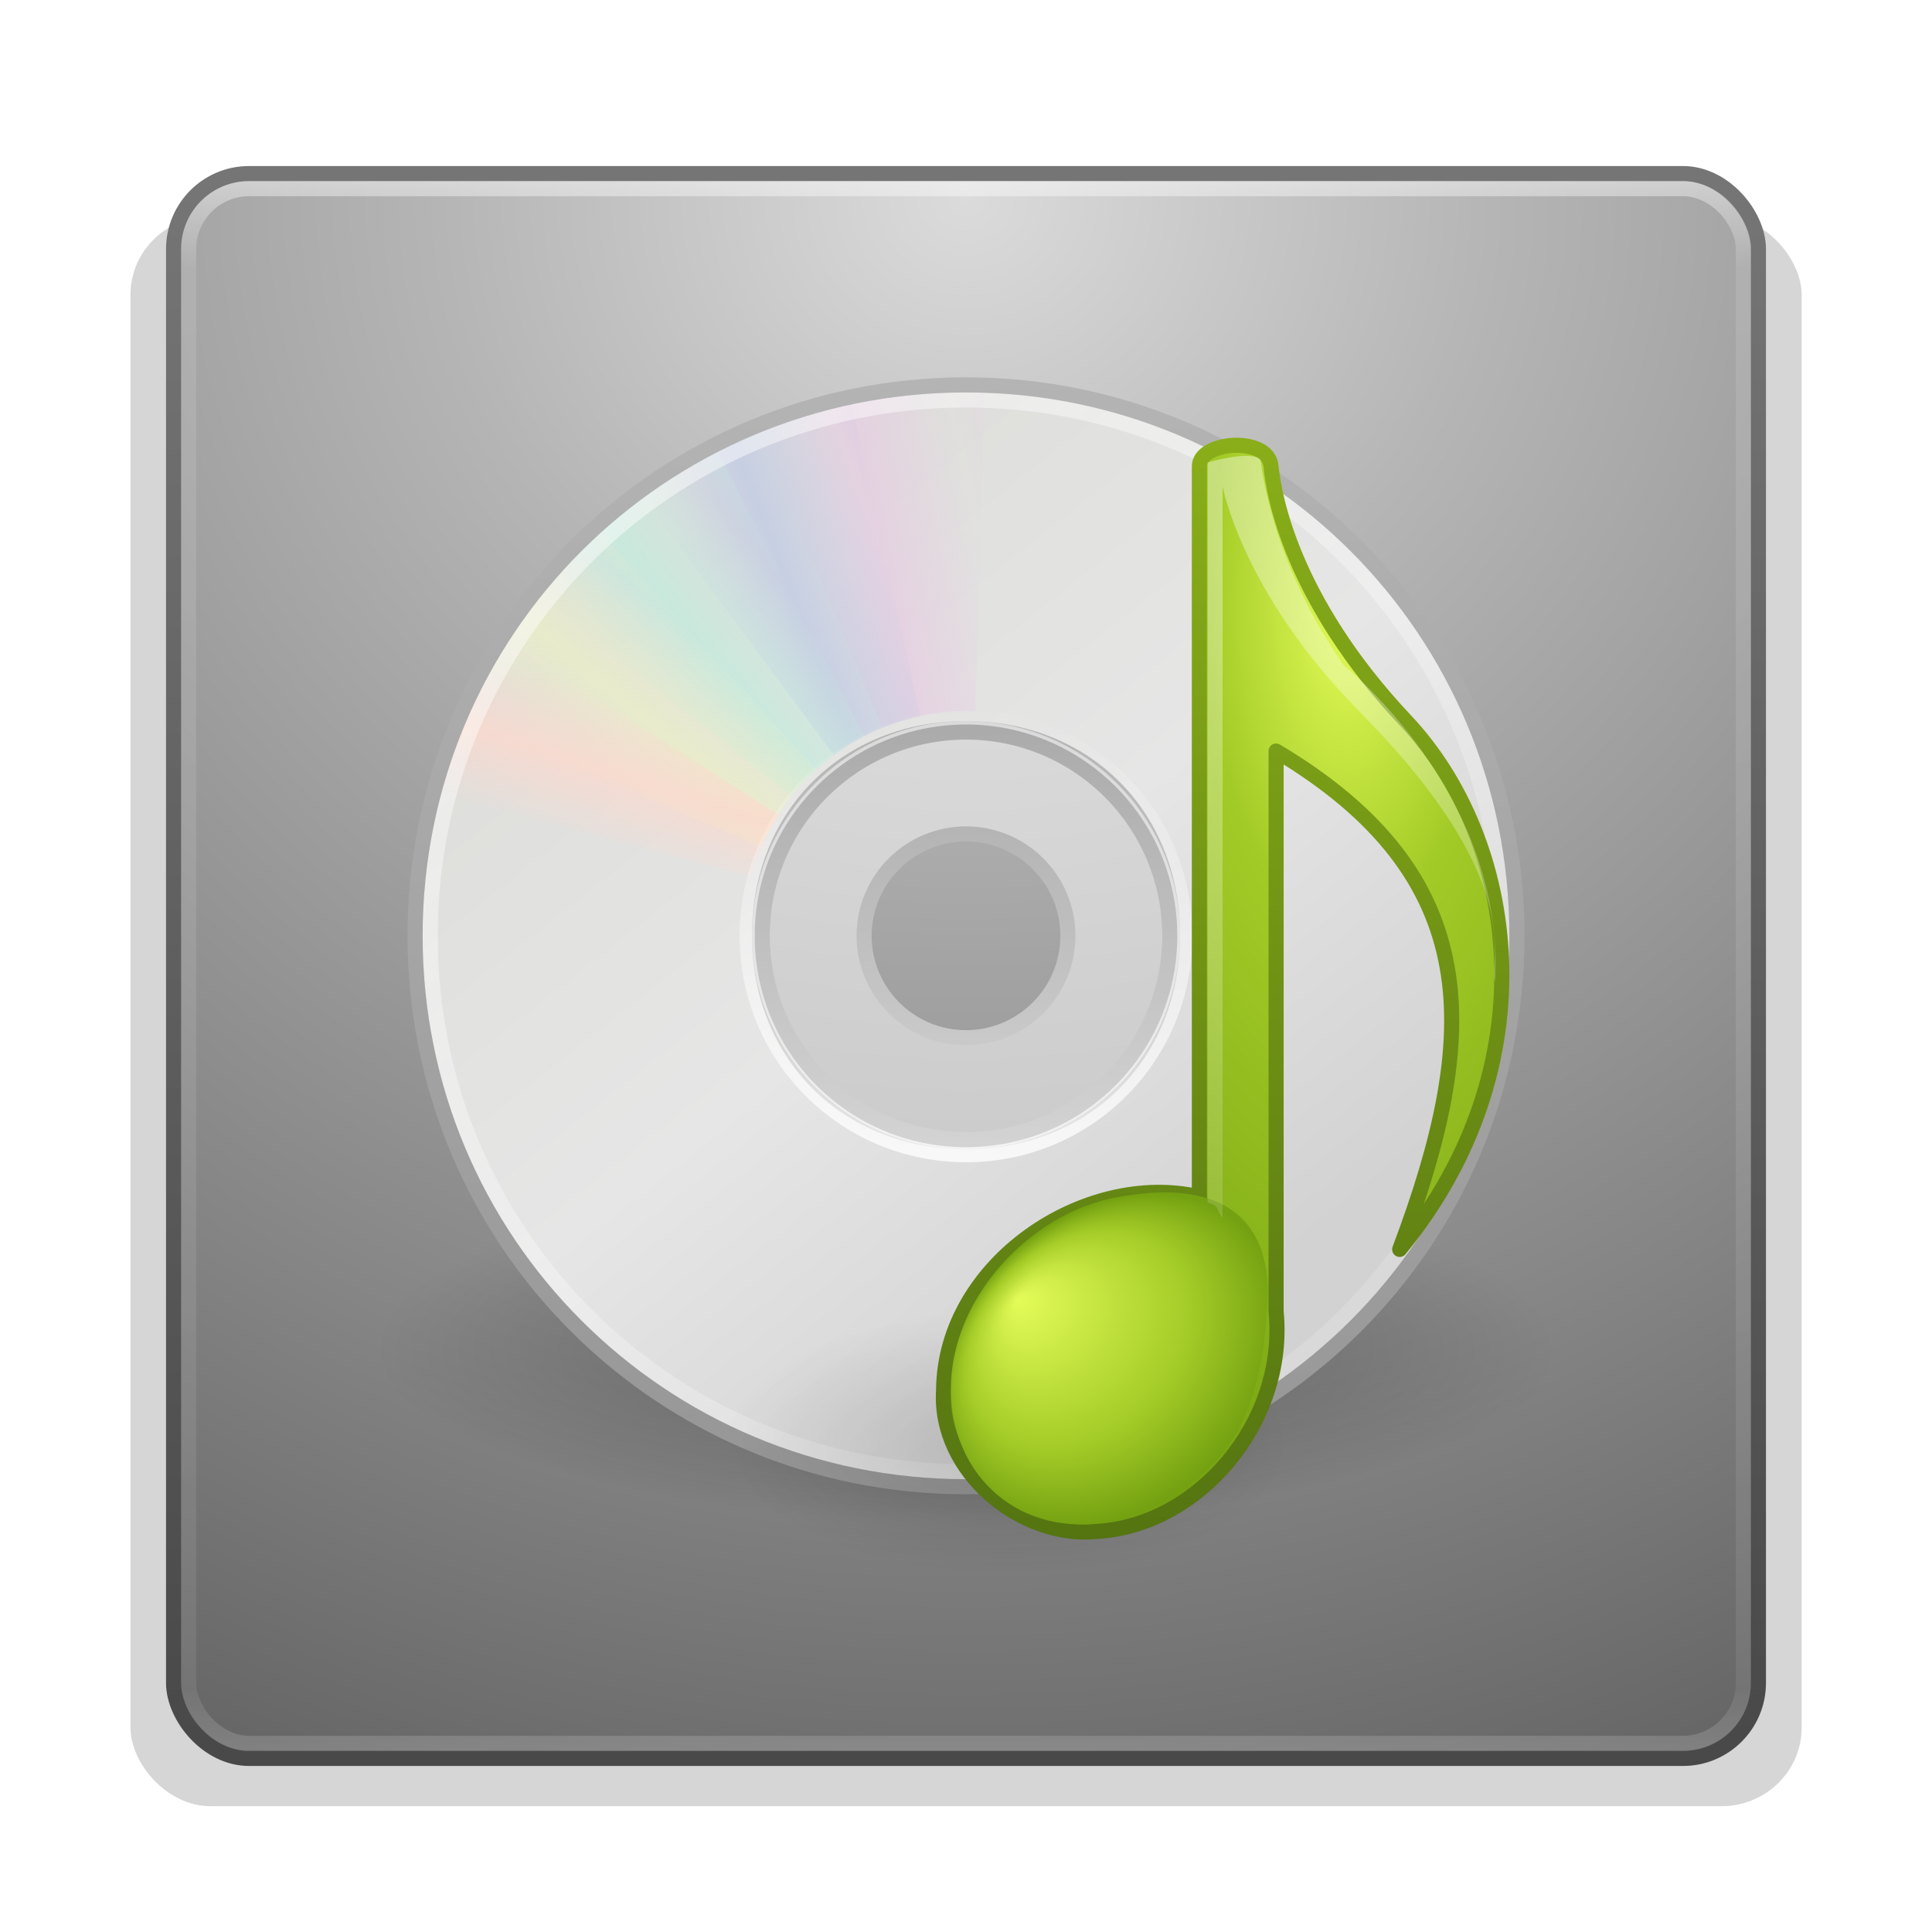 <?xml version="1.0" encoding="UTF-8" standalone="no"?>
<!-- Created with Inkscape (http://www.inkscape.org/) -->
<svg id="svg7542" xmlns:rdf="http://www.w3.org/1999/02/22-rdf-syntax-ns#" xmlns="http://www.w3.org/2000/svg" height="128" width="128" version="1.1" xmlns:cc="http://creativecommons.org/ns#" xmlns:xlink="http://www.w3.org/1999/xlink" xmlns:dc="http://purl.org/dc/elements/1.1/">
 <defs id="defs7544">
  <filter id="filter6181" color-interpolation-filters="sRGB">
   <feGaussianBlur id="feGaussianBlur6183" stdDeviation="1.6"/>
  </filter>
  <linearGradient id="linearGradient3487">
   <stop id="stop3489" style="stop-color:#e6cde2" offset="0"/>
   <stop id="stop3491" style="stop-color:#e6cde2;stop-opacity:0" offset="1"/>
  </linearGradient>
  <linearGradient id="linearGradient3495">
   <stop id="stop3497" style="stop-color:#c1cbe4" offset="0"/>
   <stop id="stop3499" style="stop-color:#c1cbe4;stop-opacity:0" offset="1"/>
  </linearGradient>
  <linearGradient id="linearGradient3503">
   <stop id="stop3505" style="stop-color:#c4ebdd" offset="0"/>
   <stop id="stop3507" style="stop-color:#c4ebdd;stop-opacity:0" offset="1"/>
  </linearGradient>
  <linearGradient id="linearGradient3511">
   <stop id="stop3513" style="stop-color:#ebeec7" offset="0"/>
   <stop id="stop3515" style="stop-color:#ebeec7;stop-opacity:0" offset="1"/>
  </linearGradient>
  <linearGradient id="linearGradient3519">
   <stop id="stop3521" style="stop-color:#fcd9cd" offset="0"/>
   <stop id="stop3523" style="stop-color:#fcd9cd;stop-opacity:0" offset="1"/>
  </linearGradient>
  <linearGradient id="linearGradient6036">
   <stop id="stop6038" style="stop-color:#fff" offset="0"/>
   <stop id="stop6040" style="stop-color:#fff;stop-opacity:0" offset="1"/>
  </linearGradient>
  <linearGradient id="linearGradient8471" y2="43" gradientUnits="userSpaceOnUse" x2="24" gradientTransform="matrix(2.784 0 0 2.784 -2.811 -2.811)" y1="5" x1="24">
   <stop id="stop3926" style="stop-color:#fff" offset="0"/>
   <stop id="stop3928" style="stop-color:#fff;stop-opacity:.235" offset=".063"/>
   <stop id="stop3930" style="stop-color:#fff;stop-opacity:.157" offset=".951"/>
   <stop id="stop3932" style="stop-color:#fff;stop-opacity:.392" offset="1"/>
  </linearGradient>
  <radialGradient id="radialGradient8487" gradientUnits="userSpaceOnUse" cy="8.45" cx="7.496" gradientTransform="matrix(5.2307e-8 6.292 -6.656 -1.1592e-7 120.24 -34.094)" r="20">
   <stop id="stop41892" style="stop-color:#dbdbdb" offset="0"/>
   <stop id="stop41894" style="stop-color:#b5b5b5" offset=".262"/>
   <stop id="stop41896" style="stop-color:#848484" offset=".661"/>
   <stop id="stop41898" style="stop-color:#585858" offset="1"/>
  </radialGradient>
  <linearGradient id="linearGradient8489" y2="3.899" gradientUnits="userSpaceOnUse" x2="24" gradientTransform="matrix(2.692 0 0 2.692 -.615 -.615)" y1="44" x1="24">
   <stop id="stop41902" style="stop-color:#484848" offset="0"/>
   <stop id="stop41904" style="stop-color:#767676" offset="1"/>
  </linearGradient>
  <linearGradient id="linearGradient9415" y2="9.862" xlink:href="#linearGradient3487" spreadMethod="reflect" gradientUnits="userSpaceOnUse" x2="24.274" y1="10.775" x1="20.58"/>
  <linearGradient id="linearGradient9417" y2="9.796" xlink:href="#linearGradient3495" spreadMethod="reflect" gradientUnits="userSpaceOnUse" x2="21.047" y1="11.2" x1="17.495"/>
  <linearGradient id="linearGradient9419" y2="10.732" xlink:href="#linearGradient3503" spreadMethod="reflect" gradientUnits="userSpaceOnUse" x2="16.994" y1="13.046" x1="14.085"/>
  <linearGradient id="linearGradient9421" y2="13.462" xlink:href="#linearGradient3511" spreadMethod="reflect" gradientUnits="userSpaceOnUse" x2="14.609" y1="16.188" x1="12.372"/>
  <linearGradient id="linearGradient9423" y2="20.613" xlink:href="#linearGradient3519" spreadMethod="reflect" gradientUnits="userSpaceOnUse" x2="9.73" y1="17.886" x1="10.609"/>
  <linearGradient id="linearGradient9452" y2="199.71" gradientUnits="userSpaceOnUse" x2="28.479" gradientTransform="matrix(.601 0 0 .602 66.291 -39.635)" y1="115.94" x1="28.479">
   <stop id="stop3792" style="stop-color:#fff" offset="0"/>
   <stop id="stop3794" style="stop-color:#fff;stop-opacity:.345" offset="1"/>
  </linearGradient>
  <radialGradient id="radialGradient9455" fx="14.688" fy="37.456" gradientUnits="userSpaceOnUse" cy="41.059" cx="17.059" gradientTransform="matrix(1.928 -.89 .426 1.706 23.129 35.267)" r="5.739">
   <stop id="stop3812" style="stop-color:#e4fc58" offset="0"/>
   <stop id="stop3814" style="stop-color:#a3cb27" offset=".661"/>
   <stop id="stop3816" style="stop-color:#74a111" offset="1"/>
  </radialGradient>
  <radialGradient id="radialGradient9458" gradientUnits="userSpaceOnUse" cy="16.98" cx="35.294" gradientTransform="matrix(2.391 -2.5064e-8 5.1112e-8 5.354 4.899 -50.699)" r="12.03">
   <stop id="stop3798" style="stop-color:#e4fc58" offset="0"/>
   <stop id="stop3800" style="stop-color:#a3cb27" offset=".325"/>
   <stop id="stop3802" style="stop-color:#74a111" offset="1"/>
  </radialGradient>
  <linearGradient id="linearGradient9460" y2="4.034" gradientUnits="userSpaceOnUse" x2="26.717" gradientTransform="matrix(1.695 0 0 1.776 29.47 20.701)" y1="46.002" x1="26.717">
   <stop id="stop3806" style="stop-color:#547411" offset="0"/>
   <stop id="stop3808" style="stop-color:#8aaf19" offset="1"/>
  </linearGradient>
  <radialGradient id="radialGradient9463" gradientUnits="userSpaceOnUse" cy="4.625" cx="62.625" gradientTransform="matrix(1.775 0 0 .834 -44.275 91.778)" r="10.625">
   <stop id="stop8840" offset="0"/>
   <stop id="stop8842" style="stop-opacity:0" offset="1"/>
  </radialGradient>
  <linearGradient id="linearGradient9466" y2="45.962" xlink:href="#linearGradient6036" gradientUnits="userSpaceOnUse" x2="18.203" gradientTransform="matrix(.732 0 0 -.732 46.168 80.31)" y1="4.038" x1="18.776"/>
  <linearGradient id="linearGradient9469" y2="45.176" gradientUnits="userSpaceOnUse" x2="20.019" gradientTransform="matrix(1.78 0 0 1.78 21.268 19.268)" y1="3" x1="20.019">
   <stop id="stop3774" style="stop-color:#b4b4b4" offset="0"/>
   <stop id="stop3776" style="stop-color:#969696" offset="1"/>
  </linearGradient>
  <linearGradient id="linearGradient9472" y2="54.698" xlink:href="#linearGradient6036" gradientUnits="userSpaceOnUse" x2="48.799" gradientTransform="matrix(1.793 0 0 1.793 20.342 17.171)" y1="3.61" x1="10.502"/>
  <linearGradient id="linearGradient9487" y2="32.509" gradientUnits="userSpaceOnUse" x2="21.448" gradientTransform="matrix(1.688 0 0 1.688 23.5 21.5)" y1="15.5" x1="21.448">
   <stop id="stop3430" style="stop-color:#aaa" offset="0"/>
   <stop id="stop3432" style="stop-color:#d4d4d4" offset="1"/>
  </linearGradient>
  <linearGradient id="linearGradient9491" y2="14.203" gradientUnits="userSpaceOnUse" x2="35.391" gradientTransform="matrix(0 2.077 -2.077 0 111.97 12.115)" y1="32.416" x1="12.274">
   <stop id="stop3265" style="stop-color:#dededb" offset="0"/>
   <stop id="stop3267" style="stop-color:#e6e6e6" offset=".5"/>
   <stop id="stop3269" style="stop-color:#d2d2d2" offset="1"/>
  </linearGradient>
  <radialGradient id="radialGradient9494" gradientUnits="userSpaceOnUse" cy="41.636" cx="23.335" gradientTransform="matrix(1.724 0 0 .509 23.781 68.231)" r="22.627">
   <stop id="stop23421" offset="0"/>
   <stop id="stop23423" style="stop-opacity:0" offset="1"/>
  </radialGradient>
 </defs>
 <rect id="rect5505-2" style="opacity:.4;color:#000000;filter:url(#filter6181)" rx="3.072" ry="3.162" transform="matrix(1.73 0 0 1.646 1.724 20.643)" width="64" y="-3.84" x="4" height="64"/>
 <rect id="rect5505" style="stroke-linejoin:round;color:#000000;stroke:url(#linearGradient8489);stroke-linecap:round;fill:url(#radialGradient8487)" rx="5" ry="5" height="105" width="105" y="11.5" x="11.5"/>
 <rect id="rect6741" style="opacity:.5;stroke-linejoin:round;stroke:url(#linearGradient8471);stroke-linecap:round;fill:none" rx="4" ry="4" height="103" width="103" y="12.5" x="12.5"/>
 <path id="path23417" style="opacity:.3;fill-rule:evenodd;fill:url(#radialGradient9494)" d="m103 89.432c0.002 6.364-17.459 11.523-39 11.523s-39.002-5.159-39-11.523c-0.002-6.364 17.459-11.523 39-11.523s39.002 5.159 39 11.523z"/>
 <path id="path2781" style="fill:url(#linearGradient9491)" d="m100.34 61.955c0-20.143-16.197-36.341-36.341-36.341-20.143 0-36.341 16.197-36.341 36.341-0 20.143 16.197 36.341 36.341 36.341 20.143-0 36.341-16.197 36.341-36.341zm-22.159 0c0 8.195-5.987 14.182-14.182 14.182-8.195 0-14.182-5.987-14.182-14.182 0-8.195 5.987-14.182 14.182-14.182 8.195 0 14.182 5.987 14.182 14.182z"/>
 <path id="path2474" style="opacity:.5;fill:#fff" d="m64 47.773c-7.828 0-14.182 6.354-14.182 14.182 0 7.828 6.354 14.182 14.182 14.182 7.828 0 14.182-6.354 14.182-14.182 0-7.828-6.354-14.182-14.182-14.182zm0 7.091c3.914 0 7.091 3.177 7.091 7.091s-3.177 7.091-7.091 7.091-7.091-3.177-7.091-7.091 3.177-7.091 7.091-7.091z"/>
 <path id="path3418" style="stroke-linejoin:round;stroke:url(#linearGradient9487);fill:none" d="m64 48.5c-7.452 0-13.5 6.048-13.5 13.5s6.048 13.5 13.5 13.5 13.5-6.048 13.5-13.5-6.048-13.5-13.5-13.5zm0 6.75c3.726 0 6.75 3.024 6.75 6.75s-3.024 6.75-6.75 6.75-6.75-3.024-6.75-6.75 3.024-6.75 6.75-6.75z"/>
 <g id="g3527" transform="matrix(1.773 0 0 1.773 21.455 19.409)">
  <path id="path3296" style="opacity:.8;fill:url(#linearGradient9415)" d="m24 3.5c-2.976 0-5.797 0.621-8.344 1.75l4.969 11.094c1.035-0.459 2.17-0.719 3.375-0.719 0.032 0 0.062-0 0.094 0v-12.125c-0.032-0-0.063 0-0.094 0z" transform="matrix(1 .028 -.028 1 .692 -.671)"/>
  <path id="path3308" style="opacity:.8;fill:url(#linearGradient9417)" d="m19.597 3.998c-2.907 0.638-5.53 1.849-7.775 3.497l7.23 9.771c0.913-0.67 1.966-1.167 3.143-1.425 0.031-0.007 0.06-0.014 0.092-0.02l-2.597-11.844c-0.031 0.007-0.061 0.013-0.092 0.02l-0 3e-7z"/>
  <path id="path3310" style="opacity:.8;fill:url(#linearGradient9419)" d="m14.558 5.845c-2.642 1.368-4.863 3.217-6.605 5.39l9.513 7.567c0.709-0.883 1.597-1.636 2.667-2.19 0.028-0.015 0.055-0.029 0.083-0.043l-5.575-10.767c-0.028 0.014-0.055 0.029-0.083 0.043l-0-3e-7z"/>
  <path id="path3312" style="opacity:.8;fill:url(#linearGradient9421)" d="m10.169 8.934c-2.199 2.006-3.865 4.365-4.985 6.917l11.147 4.847c0.456-1.037 1.119-1.994 2.009-2.805 0.024-0.022 0.045-0.042 0.069-0.063l-8.171-8.958c-0.023 0.021-0.046 0.042-0.069 0.063l-0-3e-7z"/>
  <path id="path3314" style="opacity:.8;fill:url(#linearGradient9423)" d="m6.781 12.969c-0.017 0.026-0.046 0.067-0.062 0.094-1.148 1.794-1.962 3.681-2.5 5.625l11.75 3.125c0.215-0.764 0.518-1.515 0.969-2.219 0.017-0.027 0.044-0.067 0.062-0.094l-10.219-6.531z"/>
 </g>
 <g id="g3642" style="opacity:.8" transform="matrix(-1.773 0 0 -1.773 106.55 104.5)">
  <path id="path3644" style="opacity:.8;fill:url(#linearGradient9415)" d="m24 3.5c-2.976 0-5.797 0.621-8.344 1.75l4.969 11.094c1.035-0.459 2.17-0.719 3.375-0.719 0.032 0 0.062-0 0.094 0v-12.125c-0.032-0-0.063 0-0.094 0z" transform="matrix(1 .028 -.028 1 .692 -.671)"/>
  <path id="path3646" style="opacity:.8;fill:url(#linearGradient9417)" d="m19.597 3.998c-2.907 0.638-5.53 1.849-7.775 3.497l7.23 9.771c0.913-0.67 1.966-1.167 3.143-1.425 0.031-0.007 0.06-0.014 0.092-0.02l-2.597-11.844c-0.031 0.007-0.061 0.013-0.092 0.02l-0 3e-7z"/>
  <path id="path3648" style="opacity:.8;fill:url(#linearGradient9419)" d="m14.558 5.845c-2.642 1.368-4.863 3.217-6.605 5.39l9.513 7.567c0.709-0.883 1.597-1.636 2.667-2.19 0.028-0.015 0.055-0.029 0.083-0.043l-5.575-10.767c-0.028 0.014-0.055 0.029-0.083 0.043l-0-3e-7z"/>
  <path id="path3650" style="opacity:.8;fill:url(#linearGradient9421)" d="m10.169 8.934c-2.199 2.006-3.865 4.365-4.985 6.917l11.147 4.847c0.456-1.037 1.119-1.994 2.009-2.805 0.024-0.022 0.045-0.042 0.069-0.063l-8.171-8.958c-0.023 0.021-0.046 0.042-0.069 0.063l-0-3e-7z"/>
  <path id="path3652" style="opacity:.8;fill:url(#linearGradient9423)" d="m6.781 12.969c-0.017 0.026-0.046 0.067-0.062 0.094-1.148 1.794-1.962 3.681-2.5 5.625l11.75 3.125c0.215-0.764 0.518-1.515 0.969-2.219 0.017-0.027 0.044-0.067 0.062-0.094l-10.219-6.531z"/>
 </g>
 <path id="path2787" style="opacity:.5;stroke:url(#linearGradient9472);fill:none" d="m64 26.5c-19.677 0-35.5 15.823-35.5 35.5s15.823 35.5 35.5 35.5 35.5-15.823 35.5-35.5c0-10.708-4.686-20.275-12.129-26.771-6.234-5.441-14.402-8.729-23.371-8.729z"/>
 <path id="path3287" style="stroke:url(#linearGradient9469);fill:none" d="m64 25.5c-20.232 0-36.5 16.268-36.5 36.5s16.268 36.5 36.5 36.5 36.5-16.268 36.5-36.5-16.268-36.5-36.5-36.5z"/>
 <path id="path3281" style="opacity:.8;stroke:url(#linearGradient9466);fill:none" d="m64 76.5c-8.037 0-14.5-6.463-14.5-14.5s6.463-14.5 14.5-14.5c8.037 0 14.5 6.463 14.5 14.5 0 8.037-6.463 14.5-14.5 14.5z"/>
 <path id="path2598" style="opacity:.15;fill-rule:evenodd;fill:url(#radialGradient9463)" d="m85.773 95.636c0 4.895-8.445 8.864-18.864 8.864s-18.864-3.968-18.864-8.864c0-4.895 8.445-8.864 18.864-8.864s18.864 3.968 18.864 8.864z"/>
 <path id="path2588" style="stroke-linejoin:round;stroke:url(#linearGradient9460);stroke-linecap:round;fill:url(#radialGradient9458)" d="m84.545 49.759v37.138c0.723 7.334-5.15 14.203-11.906 14.566-4.984 0.494-10.463-3.972-10.124-9.361 0.065-8.392 9.401-14.569 16.946-12.804v-48.407c0-1.672 4.556-2.027 4.748 0 0.179 1.889 1.359 8.838 8.922 16.861 7.426 7.878 9.644 22.782-0.399 35.024 5.342-14.21 5.77-24.705-8.187-33.017z"/>
 <path id="path2596" style="fill:url(#radialGradient9455)" d="m73.526 100.82c-5.871 1.09-10.526-2.924-10.526-8.831 0-5.906 5.126-11.58 10.997-12.672s10.003 0.534 10.003 6.44c-0.362 10.939-4.923 13.068-10.474 15.063z"/>
 <path id="path2594" style="opacity:.4;fill:url(#linearGradient9452);fill-rule:evenodd" d="m81 32.222v48.434c-0.438-0.373-0.11-0.76-0.989-0.983l-0-0.279 0-48.755s2.977-0.869 3.511-0.156c0 0 0.613 6.618 5.495 13.585 0 0 10.759 8.571 10.039 20.964-0.514-1.402 2.373-6.398-8.987-17.887-7.758-7.847-9.07-14.923-9.07-14.923z"/>
</svg>
